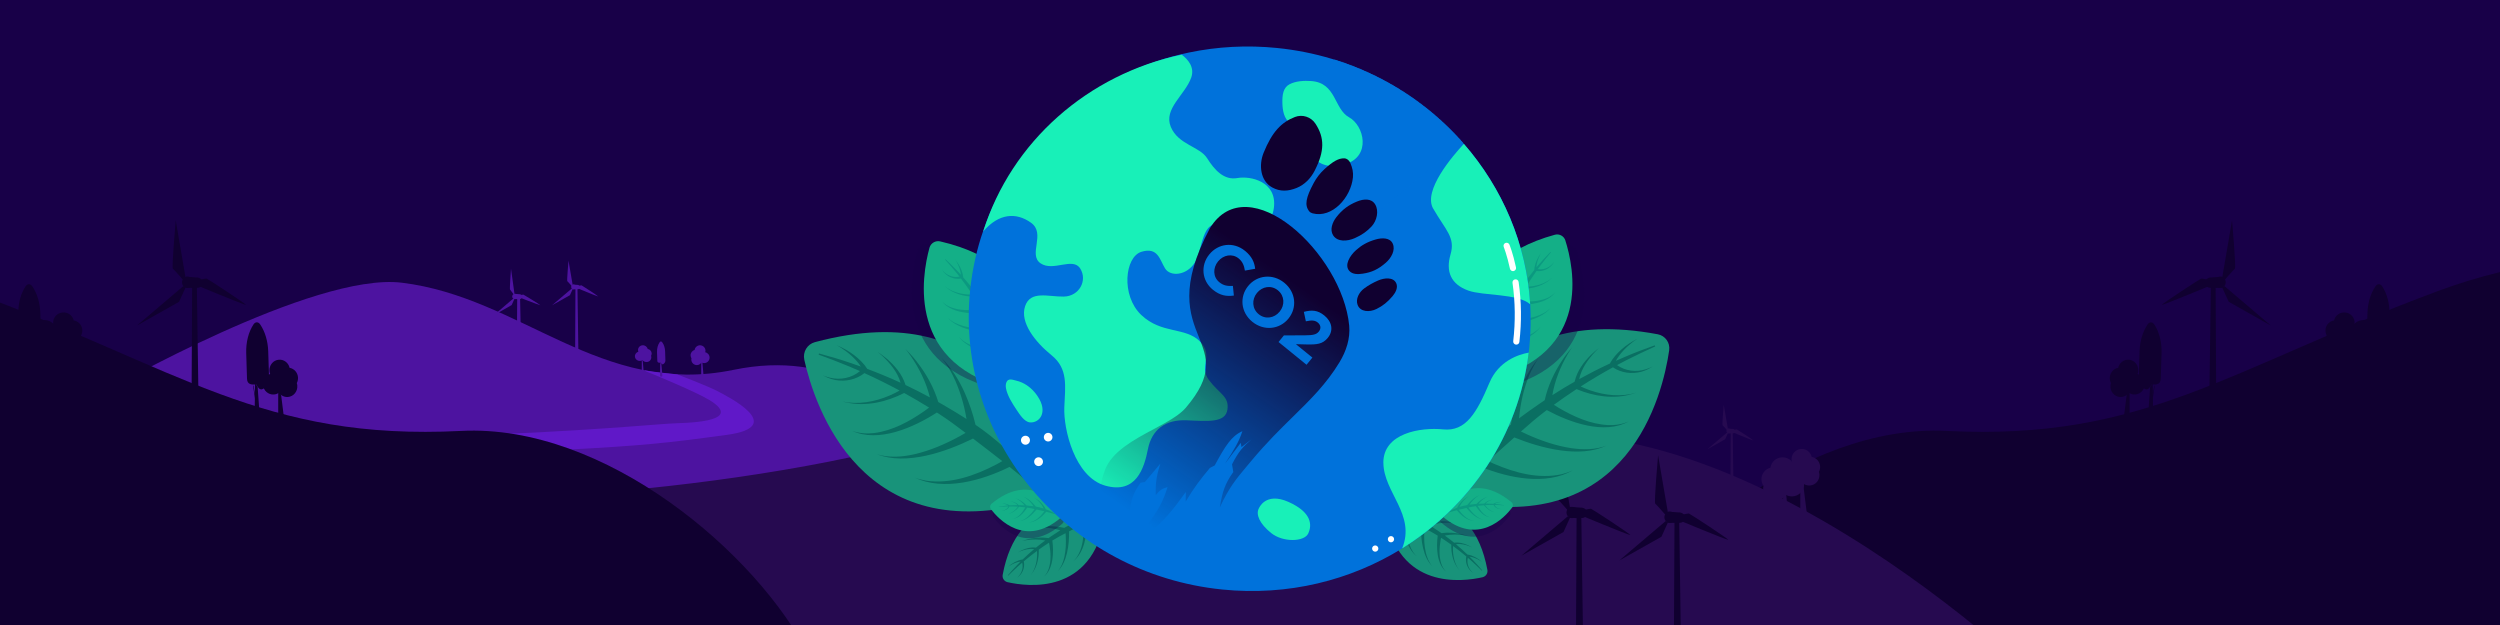<svg width="3280" height="820" viewBox="0 0 3280 820" fill="none" xmlns="http://www.w3.org/2000/svg">
<rect x="0" y="0" width="3280" height="820" fill="#333333" stroke="none"/>
<g clip-path="url(#clip0_861_12379)">
<rect width="3280" height="820" fill="#180048"></rect>
<path d="M3051.03 432.638C3051.49 426.335 3056.25 421.399 3062.32 420.336C3063.78 413.957 3069.84 409.401 3076.68 409.933C3084.21 410.464 3089.81 416.995 3089.27 424.437C3089.2 425.804 3088.89 427.095 3088.35 428.31C3094.34 430.132 3098.49 435.827 3097.95 442.206C3097.42 449.648 3090.81 455.192 3083.28 454.66C3080.83 454.508 3078.52 453.673 3076.6 452.306C3073.91 455.951 3069.38 458.229 3064.54 457.849C3057.02 457.318 3051.41 450.787 3051.95 443.345C3052.02 442.13 3052.25 441.067 3052.64 440.004C3051.41 437.802 3050.87 435.22 3051.03 432.562V432.638Z" fill="#100030"></path>
<path d="M3075.01 454.481C3074.54 455.234 3074.15 456.137 3074.07 457.04L3069.11 496.476C3068.64 500.389 3069.66 505.507 3071.63 505.733L3073.67 505.883C3075.88 506.109 3078 500.992 3078 496.777V449.891L3075.01 454.481Z" fill="#100030"></path>
<path d="M3129 449.419C3129.15 441.943 3123.99 435.6 3116.98 433.712C3115.9 426.01 3109.28 420.044 3101.04 419.893C3092.03 419.742 3084.56 426.765 3084.4 435.676C3084.4 437.337 3084.63 438.923 3085.02 440.357C3077.7 441.868 3072.16 448.135 3072 455.762C3071.85 464.598 3079.01 471.923 3088.1 472.074C3091.1 472.074 3093.88 471.394 3096.26 470.035C3099.04 474.641 3104.2 477.737 3110.05 477.888C3119.06 478.039 3126.53 471.016 3126.69 462.106C3126.69 460.671 3126.53 459.312 3126.22 458.028C3127.92 455.536 3128.92 452.591 3128.92 449.419H3129Z" fill="#100030"></path>
<path d="M3096.24 470.367L3093.02 497.122C3092.76 499.616 3094.76 501.808 3097.55 501.884H3100.16C3103.03 502.035 3105.38 499.692 3104.95 497.047L3100.68 466.891L3096.16 470.367H3096.24Z" fill="#100030"></path>
<path d="M3121.99 453.444L3119.32 457.286C3117.24 460.225 3114.64 460.602 3112.12 458.794C3108.19 456.005 3104.86 450.655 3105 445.004L3106.12 410.191C3106.56 397.381 3110.2 385.174 3116.35 376.057L3116.65 375.605C3119.02 372.063 3122.88 371.988 3125.25 375.378C3131.92 385.174 3135.41 398.738 3134.96 412.829L3133.92 446.059C3133.7 454.046 3127.4 453.745 3122.06 453.594L3121.99 453.444Z" fill="#100030"></path>
<path d="M3117.99 458.319L3115.19 497.183C3114.94 500.848 3114.69 505.582 3116.18 505.734L3120.55 505.887C3122.2 506.04 3122.03 501.001 3121.95 497.107L3121.37 453.891L3117.99 458.319Z" fill="#100030"></path>
<path d="M2768.03 495.112C2768.48 488.678 2773.14 483.639 2779.08 482.554C2780.5 476.042 2786.44 471.391 2793.13 471.934C2800.5 472.476 2805.99 479.143 2805.46 486.74C2805.38 488.135 2805.08 489.453 2804.56 490.693C2810.42 492.554 2814.48 498.368 2813.95 504.88C2813.43 512.476 2806.96 518.135 2799.6 517.593C2797.19 517.438 2794.94 516.585 2793.06 515.19C2790.43 518.911 2785.99 521.236 2781.26 520.849C2773.89 520.306 2768.4 513.639 2768.93 506.042C2769 504.802 2769.23 503.717 2769.6 502.631C2768.4 500.383 2767.87 497.748 2768.03 495.034V495.112Z" fill="#100030"></path>
<path d="M2791.01 516.481C2790.54 517.234 2790.15 518.137 2790.07 519.04L2785.11 558.476C2784.64 562.389 2785.66 567.507 2787.63 567.733L2789.67 567.883C2791.88 568.109 2794 562.992 2794 558.777V511.891L2791.01 516.481Z" fill="#100030"></path>
<path d="M2824.05 519.34L2826.41 505.891L2827 506.03L2824 525.891V519.27L2824.05 519.34Z" fill="#100030"></path>
<path d="M2822.99 504.369L2820.32 508.256C2818.24 511.229 2815.64 511.61 2813.12 509.781C2809.19 506.961 2805.86 501.549 2806 495.833L2807.12 460.62C2807.56 447.663 2811.2 435.315 2817.35 426.093L2817.65 425.636C2820.02 422.053 2823.88 421.977 2826.25 425.407C2832.92 435.315 2836.41 449.035 2835.96 463.288L2834.92 496.9C2834.7 504.979 2828.4 504.674 2823.06 504.522L2822.99 504.369Z" fill="#100030"></path>
<path d="M2820.99 507.404L2818.19 547.016C2817.94 550.751 2817.69 555.576 2819.18 555.731L2823.55 555.887C2825.2 556.043 2825.03 550.907 2824.95 546.938L2824.37 502.891L2820.99 507.404Z" fill="#100030"></path>
<path d="M2906.9 373.053L2907.86 564.434C2907.86 564.434 2907.86 566.039 2907.45 566.752C2907.18 567.466 2906.9 568.179 2906.35 568.714C2905.94 569.249 2905.39 569.606 2904.85 569.963C2904.3 570.141 2903.61 570.319 2903.06 570.141H2901.83C2901.83 570.141 2900.73 569.963 2900.32 569.606C2899.91 569.249 2899.36 568.893 2899.09 568.357C2898.68 567.822 2898.4 567.287 2898.27 566.574C2898.13 565.86 2897.99 565.147 2897.99 564.434L2900.73 373.588L2906.9 372.875V373.053Z" fill="#100030"></path>
<path d="M2915.26 365.93L2928.44 289C2928.44 289 2933.95 351.26 2932.18 352.512C2930.41 353.764 2916.05 370.403 2916.05 370.403L2915.26 365.751V365.93Z" fill="#100030"></path>
<path d="M2918.42 375.336L2979.4 427.138L2924.05 395.951L2915.26 376.569L2918.6 375.336H2918.42Z" fill="#100030"></path>
<path d="M2915.08 377.442C2915.08 377.442 2899.27 378.438 2897.22 377.11C2895.73 376.446 2894.62 375.284 2893.87 373.956C2893.13 372.628 2892.94 371.134 2893.13 369.64C2893.5 367.98 2894.62 366.486 2896.29 365.324C2897.96 364.328 2899.82 363.83 2901.87 363.996L2915.26 363V377.276L2915.08 377.442Z" fill="#100030"></path>
<path d="M2912.79 377.8C2908.66 377.8 2905.39 374.531 2905.39 370.4C2905.39 366.27 2908.66 363 2912.79 363C2916.92 363 2920.19 366.27 2920.19 370.4C2920.19 374.531 2916.92 377.8 2912.79 377.8Z" fill="#100030"></path>
<path d="M2907.51 369.326C2907.51 369.326 2889.5 365.11 2887.95 365.493C2886.39 365.877 2835.3 399.414 2836.34 399.988C2837.38 400.755 2907.86 371.434 2907.86 371.434L2907.51 369.326Z" fill="#100030"></path>
<path d="M4247 864C4247 864 3978.27 620.831 3795.57 458.086C3646.65 325.408 3406.89 304.536 3198.42 381.894C2922.27 484.504 2814.1 578.502 2553.96 565.366C2365.88 555.733 2165.27 725.484 2097 861.227H3704.59L4247 864Z" fill="#100030"></path>
<path d="M504.226 647.377C603.216 671.101 997.43 646.498 1250 565.805C1162.8 530.803 1095.69 457.726 962.346 485.258C787.949 521.284 684.3 389.92 526.935 370.881C410.767 356.969 140 512.351 140 512.351L209.002 620.869C334.341 608.128 430.42 629.51 504.226 647.377Z" fill="#4D13A0"></path>
<path d="M2089 858C2089 858 1643.32 416.539 1302.47 547.169C1058 640.768 602.126 670.51 494.527 646.017C333.784 609.131 67.917 555.479 -375 858H2089Z" fill="#260A50"></path>
<path d="M107.974 432.638C107.514 426.335 102.752 421.399 96.684 420.336C95.225 413.957 89.157 409.401 82.322 409.933C74.795 410.464 69.188 416.995 69.726 424.437C69.802 425.804 70.11 427.095 70.647 428.31C64.657 430.132 60.509 435.827 61.047 442.206C61.584 449.648 68.19 455.192 75.716 454.66C78.174 454.508 80.478 453.673 82.398 452.306C85.087 455.951 89.618 458.229 94.457 457.849C101.984 457.318 107.59 450.787 107.053 443.345C106.976 442.13 106.746 441.067 106.362 440.004C107.59 437.802 108.128 435.22 107.974 432.562V432.638Z" fill="#100030"></path>
<path d="M83.988 454.481C84.46 455.234 84.853 456.137 84.932 457.04L89.886 496.476C90.358 500.389 89.335 505.507 87.37 505.733L85.325 505.883C83.123 506.109 81 500.992 81 496.777V449.891L83.988 454.481Z" fill="#100030"></path>
<path d="M30.003 449.419C29.849 441.943 35.01 435.6 42.018 433.712C43.097 426.01 49.72 420.044 57.961 419.893C66.973 419.742 74.444 426.765 74.597 435.676C74.597 437.337 74.366 438.923 73.981 440.357C81.298 441.868 86.844 448.135 86.998 455.762C87.152 464.598 79.989 471.923 70.901 472.074C67.897 472.074 65.124 471.394 62.736 470.035C59.964 474.641 54.803 477.737 48.95 477.888C39.939 478.039 32.468 471.016 32.314 462.106C32.314 460.671 32.468 459.312 32.776 458.028C31.082 455.536 30.08 452.591 30.08 449.419H30.003Z" fill="#100030"></path>
<path d="M62.757 470.367L65.977 497.122C66.238 499.616 64.236 501.808 61.451 501.884H58.84C55.967 502.035 53.617 499.692 54.052 497.047L58.317 466.891L62.844 470.367H62.757Z" fill="#100030"></path>
<path d="M37.014 453.444L39.684 457.286C41.76 460.225 44.355 460.602 46.877 458.794C50.807 456.005 54.144 450.655 53.995 445.004L52.883 410.191C52.438 397.381 48.805 385.174 42.65 376.057L42.353 375.605C39.981 372.063 36.125 371.988 33.752 375.378C27.078 385.174 23.593 398.738 24.038 412.829L25.076 446.059C25.299 454.046 31.601 453.745 36.94 453.594L37.014 453.444Z" fill="#100030"></path>
<path d="M41.008 458.319L43.813 497.183C44.06 500.848 44.308 505.582 42.823 505.734L38.45 505.887C36.8 506.04 36.965 501.001 37.048 497.107L37.625 453.891L41.008 458.319Z" fill="#100030"></path>
<path d="M390.975 495.112C390.524 488.678 385.863 483.639 379.925 482.554C378.497 476.042 372.558 471.391 365.868 471.934C358.501 472.476 353.014 479.143 353.54 486.74C353.615 488.135 353.916 489.453 354.442 490.693C348.579 492.554 344.52 498.368 345.046 504.88C345.572 512.476 352.037 518.135 359.403 517.593C361.809 517.438 364.064 516.585 365.943 515.19C368.574 518.911 373.009 521.236 377.745 520.849C385.112 520.306 390.599 513.639 390.073 506.042C389.998 504.802 389.772 503.717 389.396 502.631C390.599 500.383 391.125 497.748 390.975 495.034V495.112Z" fill="#100030"></path>
<path d="M367.988 516.481C368.46 517.234 368.853 518.137 368.932 519.04L373.886 558.476C374.358 562.389 373.336 567.507 371.37 567.733L369.325 567.883C367.123 568.109 365 562.992 365 558.777V511.891L367.988 516.481Z" fill="#100030"></path>
<path d="M334.951 519.34L332.59 505.891L332 506.03L335 525.891V519.27L334.951 519.34Z" fill="#100030"></path>
<path d="M336.014 504.369L338.684 508.256C340.76 511.229 343.355 511.61 345.877 509.781C349.807 506.961 353.144 501.549 352.995 495.833L351.883 460.62C351.438 447.663 347.805 435.315 341.65 426.093L341.353 425.636C338.981 422.053 335.125 421.977 332.752 425.407C326.078 435.315 322.593 449.035 323.038 463.288L324.076 496.9C324.298 504.979 330.601 504.674 335.94 504.522L336.014 504.369Z" fill="#100030"></path>
<path d="M338.008 507.404L340.813 547.016C341.06 550.751 341.308 555.576 339.823 555.731L335.45 555.887C333.8 556.043 333.965 550.907 334.048 546.938L334.625 502.891L338.008 507.404Z" fill="#100030"></path>
<path d="M252.098 373.053L251.139 564.434C251.139 564.434 251.139 566.039 251.55 566.752C251.824 567.466 252.098 568.179 252.647 568.714C253.058 569.249 253.606 569.606 254.154 569.963C254.702 570.141 255.387 570.319 255.936 570.141H257.169C257.169 570.141 258.265 569.963 258.676 569.606C259.088 569.249 259.636 568.893 259.91 568.357C260.321 567.822 260.595 567.287 260.732 566.574C260.869 565.86 261.006 565.147 261.006 564.434L258.265 373.588L252.098 372.875V373.053Z" fill="#100030"></path>
<path d="M243.739 365.93L230.56 289C230.56 289 225.052 351.26 226.822 352.512C228.593 353.764 242.952 370.403 242.952 370.403L243.739 365.751V365.93Z" fill="#100030"></path>
<path d="M240.576 375.336L179.604 427.138L234.953 395.951L243.739 376.569L240.4 375.336H240.576Z" fill="#100030"></path>
<path d="M243.925 377.442C243.925 377.442 259.735 378.438 261.78 377.11C263.268 376.446 264.384 375.284 265.128 373.956C265.872 372.628 266.058 371.134 265.872 369.64C265.5 367.98 264.384 366.486 262.71 365.324C261.036 364.328 259.177 363.83 257.131 363.996L243.739 363V377.276L243.925 377.442Z" fill="#100030"></path>
<path d="M246.205 377.8C250.336 377.8 253.606 374.531 253.606 370.4C253.606 366.27 250.336 363 246.205 363C242.075 363 238.805 366.27 238.805 370.4C238.805 374.531 242.075 377.8 246.205 377.8Z" fill="#100030"></path>
<path d="M251.486 369.326C251.486 369.326 269.495 365.11 271.054 365.493C272.612 365.877 323.698 399.414 322.659 399.988C321.62 400.755 251.139 371.434 251.139 371.434L251.486 369.326Z" fill="#100030"></path>
<path d="M2687 906C2687 906 2241.44 463.221 1900.42 594.241C1655.94 688.12 1200.04 717.951 1092.58 693.238C931.68 656.388 665.798 602.43 223 906H2687Z" fill="#260A50"></path>
<path d="M857.407 491.193C857.407 491.193 913.166 514.175 930.491 524.714C952.474 537.889 960.045 553.259 887.834 555.308C866.87 555.893 798.153 563.212 668 569.068L742.54 590C843.867 584.584 873.13 581.51 953.639 570.531C1034.15 559.553 953.784 519.738 940.973 513.004C928.161 506.271 888.416 491.193 888.416 491.193C888.416 491.193 854.932 487.68 847.507 486.216C840.082 484.753 857.407 491.193 857.407 491.193Z" fill="#6018C8"></path>
<path d="M-1088 864C-1088 864 -819.268 620.831 -636.571 458.086C-487.648 325.408 -247.885 304.536 -39.422 381.894C236.734 484.504 344.897 578.502 605.039 565.366C793.123 555.733 993.725 725.484 1062 861.227H-545.587L-1088 864Z" fill="#100030"></path>
<path d="M678.583 389.568L678 471.031C678 471.031 678 471.715 678.25 472.018C678.417 472.322 678.583 472.626 678.917 472.853C679.167 473.081 679.5 473.233 679.833 473.385C680.167 473.461 680.583 473.537 680.917 473.461H681.667C681.667 473.461 682.333 473.385 682.583 473.233C682.833 473.081 683.167 472.929 683.333 472.702C683.583 472.474 683.75 472.246 683.833 471.942C683.917 471.639 684 471.335 684 471.031L682.333 389.796L678.583 389.492V389.568Z" fill="#4D13A0"></path>
<path d="M675 385.569L670.421 352.492C670.421 352.492 668.507 379.261 669.122 379.8C669.737 380.338 674.727 387.492 674.727 387.492L675 385.492V385.569Z" fill="#4D13A0"></path>
<path d="M673.669 391.492L648 413.492L671.301 400.247L675 392.016L673.595 391.492H673.669Z" fill="#4D13A0"></path>
<path d="M675.084 392.323C675.084 392.323 682.205 392.794 683.127 392.166C683.797 391.852 684.3 391.302 684.635 390.674C684.97 390.046 685.054 389.339 684.97 388.633C684.802 387.848 684.3 387.141 683.546 386.591C682.792 386.12 681.954 385.885 681.032 385.963L675 385.492V392.244L675.084 392.323Z" fill="#4D13A0"></path>
<path d="M675.5 392.492C677.453 392.492 679 390.946 679 388.992C679 387.039 677.453 385.492 675.5 385.492C673.547 385.492 672 387.039 672 388.992C672 390.946 673.547 392.492 675.5 392.492Z" fill="#4D13A0"></path>
<path d="M678.15 388.056C678.15 388.056 685.955 386.347 686.63 386.502C687.305 386.658 709.443 400.253 708.993 400.486C708.543 400.797 678 388.911 678 388.911L678.15 388.056Z" fill="#4D13A0"></path>
<path d="M755.009 377.583L754.603 458.606C754.603 458.606 754.603 459.285 754.777 459.587C754.893 459.889 755.009 460.191 755.241 460.418C755.415 460.644 755.647 460.795 755.879 460.946C756.111 461.022 756.402 461.097 756.634 461.022H757.156C757.156 461.022 757.62 460.946 757.794 460.795C757.968 460.644 758.2 460.493 758.316 460.267C758.49 460.04 758.606 459.814 758.664 459.512C758.722 459.21 758.78 458.908 758.78 458.606L757.62 377.81L755.009 377.508V377.583Z" fill="#4D13A0"></path>
<path d="M751.47 374.569L745.89 342C745.89 342 743.559 368.358 744.308 368.888C745.058 369.419 751.137 376.462 751.137 376.462L751.47 374.493V374.569Z" fill="#4D13A0"></path>
<path d="M750.131 378.555L724.318 400.485L747.751 387.282L751.47 379.077L750.057 378.555H750.131Z" fill="#4D13A0"></path>
<path d="M751.549 379.442C751.549 379.442 758.242 379.864 759.108 379.302C759.738 379.021 760.211 378.529 760.526 377.966C760.841 377.404 760.919 376.772 760.841 376.139C760.683 375.436 760.211 374.804 759.502 374.312C758.793 373.89 758.006 373.68 757.14 373.75L751.47 373.328V379.372L751.549 379.442Z" fill="#4D13A0"></path>
<path d="M752.514 379.594C754.263 379.594 755.647 378.21 755.647 376.461C755.647 374.712 754.263 373.328 752.514 373.328C750.766 373.328 749.381 374.712 749.381 376.461C749.381 378.21 750.766 379.594 752.514 379.594Z" fill="#4D13A0"></path>
<path d="M754.75 376.008C754.75 376.008 762.374 374.223 763.034 374.385C763.694 374.548 785.321 388.746 784.882 388.989C784.442 389.314 754.603 376.9 754.603 376.9L754.75 376.008Z" fill="#4D13A0"></path>
<path d="M854.988 463.403C854.756 460.564 852.513 458.247 849.728 457.799C849.032 454.885 846.247 452.792 842.998 453.016C839.517 453.241 836.809 456.23 837.119 459.667C837.119 460.265 837.351 460.863 837.506 461.46C834.721 462.282 832.787 464.898 833.019 467.812C833.251 471.175 836.345 473.79 839.904 473.491C841.064 473.417 842.147 473.043 842.998 472.445C844.236 474.089 846.324 475.135 848.645 474.986C852.126 474.762 854.834 471.773 854.524 468.335C854.524 467.812 854.369 467.289 854.215 466.766C854.756 465.795 855.066 464.599 854.988 463.403Z" fill="#4D13A0"></path>
<path d="M843.004 473.116C843.004 473.116 843.283 473.871 843.339 474.325L844.957 492.686C845.125 494.499 844.79 496.917 844.12 496.993H843.451C842.725 497.144 842 494.802 842 492.837V471L843.004 473.116Z" fill="#4D13A0"></path>
<path d="M906 466.255C906 462.905 908.187 460.064 911.321 459.191C911.758 455.768 914.746 453.073 918.318 453C922.254 453 925.533 456.059 925.606 460.064C925.606 460.793 925.533 461.521 925.315 462.176C928.522 462.832 930.927 465.672 931 469.095C931 473.028 927.939 476.305 923.93 476.378C922.618 476.378 921.379 476.087 920.359 475.504C919.119 477.543 916.86 479 914.309 479C910.373 479 907.093 475.941 907.02 471.936C907.02 471.28 907.02 470.698 907.239 470.115C906.51 469.022 906.073 467.711 906.073 466.255H906Z" fill="#4D13A0"></path>
<path d="M866.775 475.78L867.774 477.111C868.542 478.146 869.463 478.22 870.385 477.628C871.844 476.667 873.073 474.819 872.997 472.897L872.613 460.846C872.459 456.41 871.153 452.196 868.849 449.091L868.695 448.943C867.85 447.686 866.391 447.686 865.546 448.943C863.088 452.344 861.859 457.001 862.013 461.881L862.397 473.34C862.474 476.076 864.778 476.002 866.698 475.928L866.775 475.78Z" fill="#4D13A0"></path>
<path d="M867.716 477.581L868.924 491.061C869.025 492.341 869.125 493.998 868.521 493.998H866.609C865.904 494.073 866.005 492.341 866.005 490.985L866.206 476L867.716 477.506V477.581Z" fill="#4D13A0"></path>
<path d="M921.004 472.116C921.004 472.116 921.283 472.871 921.339 473.325L922.957 491.686C923.125 493.5 922.79 495.917 922.12 495.993H921.451C920.725 496.144 920 493.802 920 491.837V470L921.004 472.116Z" fill="#4D13A0"></path>
<path d="M2387.97 611.748C2387.52 605.445 2382.86 600.509 2376.92 599.446C2375.5 593.067 2369.56 588.511 2362.87 589.042C2355.5 589.574 2350.01 596.104 2350.54 603.546C2350.62 604.913 2350.92 606.204 2351.44 607.419C2345.58 609.242 2341.52 614.937 2342.05 621.316C2342.57 628.758 2349.04 634.301 2356.4 633.769C2358.81 633.618 2361.06 632.782 2362.94 631.415C2365.57 635.06 2370.01 637.339 2374.74 636.959C2382.11 636.427 2387.6 629.897 2387.07 622.455C2387 621.24 2386.77 620.177 2386.4 619.113C2387.6 616.911 2388.13 614.329 2387.97 611.672V611.748Z" fill="#260A50"></path>
<path d="M2364.99 633.673C2365.46 634.439 2365.85 635.358 2365.93 636.277L2370.89 676.417C2371.36 680.401 2370.34 685.61 2368.37 685.84L2366.32 685.993C2364.12 686.222 2362 681.014 2362 676.724V629L2364.99 633.673Z" fill="#260A50"></path>
<path d="M2311 629.019C2310.85 621.672 2315.92 615.439 2322.81 613.583C2323.87 606.014 2330.37 600.151 2338.47 600.002C2347.32 599.854 2354.66 606.756 2354.82 615.513C2354.82 617.145 2354.59 618.704 2354.21 620.114C2361.4 621.598 2366.85 627.758 2367 635.253C2367.15 643.936 2360.11 651.135 2351.18 651.283C2348.23 651.283 2345.51 650.615 2343.16 649.28C2340.44 653.806 2335.37 656.849 2329.62 656.998C2320.76 657.146 2313.42 650.244 2313.27 641.487C2313.27 640.077 2313.42 638.741 2313.73 637.48C2312.06 635.031 2311.08 632.136 2311.08 629.019H2311Z" fill="#260A50"></path>
<path d="M2343.57 649.477L2345.98 676.232C2346.18 678.726 2344.68 680.917 2342.59 680.993H2340.63C2338.48 681.144 2336.71 678.801 2337.04 676.156L2340.24 646L2343.63 649.477H2343.57Z" fill="#260A50"></path>
<path d="M2270.69 566.583L2270.29 647.606C2270.29 647.606 2270.29 648.285 2270.46 648.587C2270.58 648.889 2270.69 649.191 2270.92 649.418C2271.1 649.644 2271.33 649.795 2271.56 649.946C2271.79 650.022 2272.08 650.097 2272.32 650.022H2272.84C2272.84 650.022 2273.3 649.946 2273.48 649.795C2273.65 649.644 2273.88 649.493 2274 649.267C2274.17 649.04 2274.29 648.814 2274.35 648.512C2274.4 648.21 2274.46 647.908 2274.46 647.606L2273.3 566.81L2270.69 566.508V566.583Z" fill="#260A50"></path>
<path d="M2267.15 563.569L2261.57 531C2261.57 531 2259.24 557.358 2259.99 557.888C2260.74 558.419 2266.82 565.462 2266.82 565.462L2267.15 563.493V563.569Z" fill="#260A50"></path>
<path d="M2265.81 567.555L2240 589.485L2263.43 576.282L2267.15 568.077L2265.74 567.555H2265.81Z" fill="#260A50"></path>
<path d="M2267.23 568.442C2267.23 568.442 2273.92 568.864 2274.79 568.302C2275.42 568.021 2275.89 567.529 2276.21 566.966C2276.52 566.404 2276.6 565.772 2276.52 565.139C2276.37 564.436 2275.89 563.804 2275.18 563.312C2274.48 562.89 2273.69 562.68 2272.82 562.75L2267.15 562.328V568.372L2267.23 568.442Z" fill="#260A50"></path>
<path d="M2268.2 568.594C2269.95 568.594 2271.33 567.21 2271.33 565.461C2271.33 563.712 2269.95 562.328 2268.2 562.328C2266.45 562.328 2265.06 563.712 2265.06 565.461C2265.06 567.21 2266.45 568.594 2268.2 568.594Z" fill="#260A50"></path>
<path d="M2270.43 565.008C2270.43 565.008 2278.06 563.223 2278.72 563.385C2279.38 563.548 2301 577.746 2300.56 577.989C2300.12 578.314 2270.29 565.9 2270.29 565.9L2270.43 565.008Z" fill="#260A50"></path>
<path d="M2031.97 543.748C2031.52 537.445 2026.86 532.509 2020.92 531.446C2019.5 525.067 2013.56 520.511 2006.87 521.042C1999.5 521.574 1994.01 528.104 1994.54 535.546C1994.62 536.913 1994.92 538.204 1995.44 539.419C1989.58 541.242 1985.52 546.937 1986.05 553.316C1986.57 560.758 1993.04 566.301 2000.4 565.769C2002.81 565.618 2005.06 564.782 2006.94 563.415C2009.57 567.06 2014.01 569.339 2018.74 568.959C2026.11 568.427 2031.6 561.897 2031.07 554.455C2031 553.24 2030.77 552.177 2030.4 551.113C2031.6 548.911 2032.13 546.329 2031.97 543.672V543.748Z" fill="#260A50"></path>
<path d="M2008.99 565.673C2009.46 566.439 2009.85 567.358 2009.93 568.277L2014.89 608.417C2015.36 612.401 2014.34 617.61 2012.37 617.84L2010.32 617.993C2008.12 618.222 2006 613.014 2006 608.724V561L2008.99 565.673Z" fill="#260A50"></path>
<path d="M1955 561.019C1954.85 553.672 1959.92 547.439 1966.81 545.583C1967.87 538.014 1974.37 532.151 1982.47 532.002C1991.32 531.854 1998.66 538.756 1998.82 547.513C1998.82 549.145 1998.59 550.704 1998.21 552.114C2005.4 553.598 2010.85 559.758 2011 567.253C2011.15 575.936 2004.11 583.135 1995.18 583.283C1992.23 583.283 1989.51 582.615 1987.16 581.28C1984.44 585.806 1979.37 588.849 1973.62 588.998C1964.76 589.146 1957.42 582.244 1957.27 573.487C1957.27 572.077 1957.42 570.741 1957.73 569.48C1956.06 567.031 1955.08 564.136 1955.08 561.019H1955Z" fill="#260A50"></path>
<path d="M1987.57 581.477L1989.98 608.232C1990.18 610.726 1988.68 612.917 1986.59 612.993H1984.63C1982.48 613.144 1980.71 610.801 1981.04 608.156L1984.24 578L1987.63 581.477H1987.57Z" fill="#260A50"></path>
<path d="M1915.69 548.583L1915.29 629.606C1915.29 629.606 1915.29 630.285 1915.46 630.587C1915.58 630.889 1915.69 631.191 1915.92 631.418C1916.1 631.644 1916.33 631.795 1916.56 631.946C1916.79 632.022 1917.08 632.097 1917.32 632.022H1917.84C1917.84 632.022 1918.3 631.946 1918.48 631.795C1918.65 631.644 1918.88 631.493 1919 631.267C1919.17 631.04 1919.29 630.814 1919.35 630.512C1919.4 630.21 1919.46 629.908 1919.46 629.606L1918.3 548.81L1915.69 548.508V548.583Z" fill="#260A50"></path>
<path d="M1912.15 545.569L1906.57 513C1906.57 513 1904.24 539.358 1904.99 539.888C1905.74 540.419 1911.82 547.462 1911.82 547.462L1912.15 545.493V545.569Z" fill="#260A50"></path>
<path d="M1910.81 549.555L1885 571.485L1908.43 558.282L1912.15 550.077L1910.74 549.555H1910.81Z" fill="#260A50"></path>
<path d="M1912.23 550.442C1912.23 550.442 1918.92 550.864 1919.79 550.302C1920.42 550.021 1920.89 549.529 1921.21 548.966C1921.52 548.404 1921.6 547.772 1921.52 547.139C1921.37 546.436 1920.89 545.804 1920.18 545.312C1919.48 544.89 1918.69 544.68 1917.82 544.75L1912.15 544.328V550.372L1912.23 550.442Z" fill="#260A50"></path>
<path d="M1913.2 550.594C1914.95 550.594 1916.33 549.21 1916.33 547.461C1916.33 545.712 1914.95 544.328 1913.2 544.328C1911.45 544.328 1910.06 545.712 1910.06 547.461C1910.06 549.21 1911.45 550.594 1913.2 550.594Z" fill="#260A50"></path>
<path d="M1915.43 547.008C1915.43 547.008 1923.06 545.223 1923.72 545.385C1924.38 545.548 1946 559.746 1945.56 559.989C1945.12 560.314 1915.29 547.9 1915.29 547.9L1915.43 547.008Z" fill="#260A50"></path>
<path d="M2068.49 675.053L2067.54 866.434C2067.54 866.434 2067.54 868.039 2067.95 868.752C2068.22 869.466 2068.49 870.179 2069.04 870.714C2069.45 871.249 2070 871.606 2070.55 871.963C2071.1 872.141 2071.78 872.319 2072.33 872.141H2073.57C2073.57 872.141 2074.66 871.963 2075.07 871.606C2075.48 871.249 2076.03 870.893 2076.31 870.357C2076.72 869.822 2076.99 869.287 2077.13 868.574C2077.27 867.86 2077.4 867.147 2077.4 866.434L2074.66 675.588L2068.49 674.875V675.053Z" fill="#100030"></path>
<path d="M2060.14 667.93L2046.96 591C2046.96 591 2041.45 653.26 2043.22 654.512C2044.99 655.764 2059.35 672.403 2059.35 672.403L2060.14 667.751V667.93Z" fill="#100030"></path>
<path d="M2056.97 677.336L1996 729.138L2051.35 697.951L2060.14 678.569L2056.8 677.336H2056.97Z" fill="#100030"></path>
<path d="M2060.32 679.442C2060.32 679.442 2076.13 680.438 2078.18 679.11C2079.67 678.446 2080.78 677.284 2081.53 675.956C2082.27 674.628 2082.46 673.134 2082.27 671.64C2081.9 669.98 2080.78 668.486 2079.11 667.324C2077.43 666.328 2075.57 665.83 2073.53 665.996L2060.14 665V679.276L2060.32 679.442Z" fill="#100030"></path>
<path d="M2062.6 679.8C2066.73 679.8 2070 676.531 2070 672.4C2070 668.27 2066.73 665 2062.6 665C2058.47 665 2055.2 668.27 2055.2 672.4C2055.2 676.531 2058.47 679.8 2062.6 679.8Z" fill="#100030"></path>
<path d="M2067.88 671.326C2067.88 671.326 2085.89 667.11 2087.45 667.493C2089.01 667.877 2140.09 701.414 2139.06 701.988C2138.02 702.755 2067.54 673.434 2067.54 673.434L2067.88 671.326Z" fill="#100030"></path>
<path d="M2196.95 681.319L2195.99 872.699C2195.99 872.699 2195.99 874.305 2196.4 875.018C2196.67 875.731 2196.95 876.445 2197.49 876.98C2197.91 877.515 2198.45 877.872 2199 878.228C2199.55 878.407 2200.23 878.585 2200.78 878.407H2202.02C2202.02 878.407 2203.11 878.228 2203.52 877.872C2203.94 877.515 2204.48 877.158 2204.76 876.623C2205.17 876.088 2205.44 875.553 2205.58 874.84C2205.72 874.126 2205.85 873.413 2205.85 872.699L2203.11 681.854L2196.95 681.141V681.319Z" fill="#100030"></path>
<path d="M2188.59 674.196L2175.41 597.266C2175.41 597.266 2169.9 659.525 2171.67 660.778C2173.44 662.03 2187.8 678.668 2187.8 678.668L2188.59 674.017V674.196Z" fill="#100030"></path>
<path d="M2185.42 683.602L2124.45 735.403L2179.8 704.216L2188.59 684.835L2185.25 683.602H2185.42Z" fill="#100030"></path>
<path d="M2188.77 685.708C2188.77 685.708 2204.58 686.704 2206.63 685.376C2208.12 684.712 2209.23 683.55 2209.98 682.222C2210.72 680.894 2210.91 679.4 2210.72 677.906C2210.35 676.246 2209.23 674.752 2207.56 673.59C2205.88 672.594 2204.02 672.096 2201.98 672.262L2188.59 671.266V685.541L2188.77 685.708Z" fill="#100030"></path>
<path d="M2191.05 686.066C2195.18 686.066 2198.45 682.796 2198.45 678.666C2198.45 674.536 2195.18 671.266 2191.05 671.266C2186.92 671.266 2183.65 674.536 2183.65 678.666C2183.65 682.796 2186.92 686.066 2191.05 686.066Z" fill="#100030"></path>
<path d="M2196.33 677.592C2196.33 677.592 2214.34 673.376 2215.9 673.759C2217.46 674.142 2268.55 707.679 2267.51 708.254C2266.47 709.021 2195.99 679.7 2195.99 679.7L2196.33 677.592Z" fill="#100030"></path>
<path d="M1055.22 471.923C1068.77 532.767 1130.03 722.734 1358.61 657.527C1369.11 654.537 1375.68 644.098 1373.75 633.359C1362.74 572.084 1309.16 384.912 1069.21 448.881C1059.13 451.566 1052.98 461.768 1055.25 471.93L1055.22 471.923Z" fill="#18937A"></path>
<path d="M1370.18 648.521L1368.92 649.515C1354.84 637.119 1339.86 624.711 1324.57 612.562C1287.94 630.622 1238.25 644.734 1199.75 626.543C1204.84 628.425 1210.08 629.796 1215.38 630.677C1247.39 635.277 1279.33 623.942 1307.35 609.28C1309.85 607.9 1312.46 606.508 1314.96 604.983C1302.15 594.917 1289.24 585.009 1276.59 575.374C1240.88 593.017 1188.97 610.915 1150.8 596.08C1166.7 600.813 1183.4 599.615 1199.3 596.045C1220.45 591.25 1240.53 582.472 1259.51 572.121C1261.97 570.769 1264.43 569.382 1266.83 567.946C1266.74 567.889 1266.68 567.805 1266.59 567.748C1255.07 558.932 1243.32 550.321 1231.1 542.437C1230.46 542.048 1229.82 541.624 1229.18 541.234C1198.78 560.768 1152.63 581.451 1117.87 565.214C1127.16 568.571 1137.15 569.334 1146.84 568.154C1171.05 565.061 1193.11 552.985 1212.88 539.231C1214.89 537.783 1216.95 536.273 1218.94 534.748C1208.22 528.089 1197.33 521.719 1186.25 515.595C1163.16 527.449 1135.76 533.762 1110.12 527.957L1105.08 526.699C1106.82 526.999 1111.03 527.755 1112.7 528.04C1133.97 530.49 1155.51 525.021 1174.45 515.529C1176.43 514.544 1178.39 513.483 1180.25 512.399C1164.96 504.149 1149.41 496.422 1133.59 489.287L1133.94 489.686C1123.22 498.083 1108.88 501.12 1095.67 498.548C1094.54 498.235 1091.55 497.524 1090.46 497.219C1089.27 496.857 1086.68 495.797 1085.47 495.359C1083.29 494.423 1081.22 493.294 1079.12 492.304C1082.25 493.516 1085.76 494.843 1089.11 495.56C1102.52 498.93 1117.69 495.89 1128.25 486.882C1123.87 484.934 1119.46 483.054 1115.06 481.174C1101.56 475.51 1087.82 470.335 1074.05 465.297L1074.52 463.739C1088.72 467.639 1102.89 471.677 1116.81 476.53C1121.03 477.936 1125.26 479.419 1129.45 480.929C1122.83 470.848 1113.27 462.667 1103.21 456.148C1101.39 455.003 1099.49 453.945 1097.63 452.827C1105.68 456.244 1113.35 460.445 1120.38 465.739C1127.04 470.918 1133.34 476.777 1137.9 483.998C1152.66 489.499 1167.19 495.564 1181.54 502.133C1177.6 488.112 1167.41 476.114 1156.92 466.363L1151.2 461.495C1154.92 464.058 1159.92 467.545 1163.27 470.464C1173.9 479.559 1183.46 490.773 1187.79 504.335C1187.87 504.64 1187.96 504.877 1188.05 505.148C1198.84 510.271 1209.54 515.662 1220.05 521.411C1215.21 501.818 1206.07 483.185 1194.55 466.606C1192.48 463.601 1190.16 460.758 1187.94 457.792C1193.07 463.041 1198.17 468.427 1202.66 474.297C1215.03 490.119 1225.17 508.134 1231.04 527.478C1233.33 528.762 1235.62 530.08 1237.86 531.391C1248.02 537.281 1258.14 543.377 1268.06 549.686C1264.8 529.962 1259 510.598 1250.15 492.676C1246.12 484.631 1241.2 477.079 1235.65 469.901C1248.44 482.923 1258.29 498.712 1265.74 515.397C1271.7 528.945 1276.54 542.978 1279.89 557.378C1293.36 566.539 1306.15 576.708 1318.18 587.692C1318.23 571.744 1315.57 555.76 1310.88 540.532C1306.88 527.979 1301.17 516.144 1294.05 504.983C1305.23 518.781 1314.2 534.634 1319.91 551.524C1325.02 566.336 1328.24 582.043 1328.78 597.791C1333.73 602.677 1338.54 607.713 1343.22 612.865C1353.13 624.008 1362.57 635.594 1370.19 648.452L1370.18 648.521Z" fill="#0A6F62"></path>
<path opacity="0.33" d="M1203.73 328.526C1193.54 364.501 1172.07 482.163 1314.84 511.757C1321.4 513.118 1327.96 509.443 1330 503.192C1341.69 467.704 1366.54 353.693 1217.93 320.238C1211.69 318.842 1205.41 322.483 1203.7 328.526L1203.73 328.526Z" fill="#180048"></path>
<path d="M1219.47 325.128C1209.36 361.697 1188.08 481.298 1329.59 511.376C1336.09 512.76 1342.6 509.023 1344.62 502.67C1356.21 466.597 1380.84 350.706 1233.54 316.703C1227.35 315.285 1221.13 318.986 1219.43 325.128L1219.47 325.128Z" fill="#14AF87"></path>
<path opacity="0.44" d="M1327.85 491.15L1327.03 491.291C1323.72 482.496 1319.98 473.489 1316.07 464.552C1295.61 463.968 1270.32 458.541 1257.55 441.475C1259.35 443.489 1261.36 445.327 1263.51 446.954C1276.58 456.499 1293.39 458.952 1309.22 459.038C1310.63 459.039 1312.12 459.005 1313.6 458.936C1310.29 451.483 1306.9 444.065 1303.59 436.859C1283.63 436.275 1256.46 432.047 1243.05 416.534C1248.98 422.365 1256.64 425.762 1264.52 427.888C1275.01 430.723 1285.96 431.546 1296.78 431.415C1298.19 431.417 1299.6 431.347 1301.02 431.278C1301.02 431.207 1300.98 431.172 1300.95 431.137C1297.91 424.531 1294.74 417.961 1291.18 411.637C1291 411.32 1290.82 410.966 1290.61 410.648C1272.56 412.149 1247.3 410.5 1235.72 395.166C1239.04 398.841 1243.28 401.528 1247.87 403.263C1259.31 407.582 1271.93 407.417 1283.87 405.946C1285.11 405.771 1286.38 405.595 1287.61 405.385C1284.44 399.909 1281.12 394.539 1277.67 389.239C1264.66 389.05 1251.07 385.436 1241.07 376.846L1239.13 375.114C1239.84 375.68 1241.53 376.988 1242.2 377.483C1251.03 383.564 1261.84 386.188 1272.48 386.41C1273.57 386.411 1274.7 386.412 1275.8 386.413C1270.96 379.17 1265.92 372.104 1260.59 365.249L1260.66 365.496C1253.95 366.69 1246.88 364.671 1241.66 360.429C1241.23 360.04 1240.07 359.015 1239.68 358.626C1239.26 358.167 1238.34 357.107 1237.91 356.647C1237.17 355.729 1236.5 354.739 1235.83 353.785C1236.93 355.057 1238.16 356.471 1239.5 357.567C1244.66 362.197 1252.07 364.429 1258.86 362.917C1257.38 361.044 1255.86 359.171 1254.34 357.299C1249.72 351.61 1244.85 346.132 1239.94 340.655L1240.51 340.091C1245.88 345.145 1251.21 350.269 1256.22 355.641C1257.77 357.267 1259.29 358.892 1260.77 360.553C1260.21 354.55 1257.88 348.687 1254.96 343.423C1254.43 342.505 1253.83 341.586 1253.26 340.632C1256.02 344.025 1258.42 347.699 1260.28 351.691C1262.01 355.541 1263.42 359.603 1263.74 363.875C1268.96 369.777 1273.97 375.854 1278.77 382.144C1280.33 375.013 1278.64 367.314 1276.28 360.533L1274.91 357.036C1275.96 359.05 1277.34 361.77 1278.15 363.818C1280.72 370.353 1282.31 377.557 1281.03 384.547C1280.99 384.688 1280.96 384.829 1280.96 384.97C1284.52 389.776 1287.98 394.651 1291.29 399.668C1293.74 389.855 1294.11 379.475 1292.88 369.447C1292.67 367.646 1292.32 365.845 1292.04 364.008C1293.06 367.54 1294.04 371.107 1294.68 374.744C1296.43 384.668 1296.67 395.013 1294.72 404.932C1295.42 406.028 1296.13 407.158 1296.8 408.253C1299.9 413.235 1302.94 418.287 1305.86 423.444C1309.05 413.95 1311.04 404.03 1311.33 394.003C1311.44 389.519 1311.02 384.999 1310.25 380.515C1312.86 389.273 1313.52 398.56 1312.88 407.704C1312.34 415.083 1311.17 422.426 1309.29 429.591C1313.09 436.798 1316.37 444.286 1319.12 451.986C1322.91 444.928 1325.46 437.233 1326.99 429.432C1328.16 422.936 1328.41 416.369 1327.89 409.766C1329.61 418.489 1329.85 427.599 1328.39 436.424C1327.18 444.191 1324.92 451.885 1321.45 458.979C1322.47 462.299 1323.45 465.654 1324.3 469.044C1326.06 476.284 1327.54 483.63 1327.88 491.115L1327.85 491.15Z" fill="#007D76"></path>
<path d="M2189.99 459.488C2181.48 518.379 2136.89 703.615 1914.61 658.046C1904.4 655.958 1897.39 646.495 1898.46 636.134C1904.51 577.018 1942 394.997 2175.01 438.566C2184.79 440.395 2191.39 449.661 2189.96 459.497L2189.99 459.488Z" fill="#18937A"></path>
<path d="M1902.94 650.308L1904.22 651.164C1916.72 638.349 1930.08 625.457 1943.76 612.791C1979.93 627.336 2028.25 637.182 2063.57 617.089C2058.87 619.248 2053.98 620.931 2049 622.152C2018.87 628.841 1987.65 620.357 1959.91 608.424C1957.43 607.291 1954.85 606.154 1952.37 604.883C1963.83 594.377 1975.41 584.015 1986.75 573.931C2022.01 588.147 2072.71 601.436 2107.97 584.562C2093.18 590.214 2077.2 590.279 2061.81 588.028C2041.33 584.99 2021.58 578.085 2002.77 569.602C2000.33 568.492 1997.89 567.35 1995.5 566.156C1995.59 566.096 1995.63 566.012 1995.72 565.951C2006.05 556.728 2016.6 547.684 2027.67 539.298C2028.25 538.881 2028.82 538.432 2029.4 538.015C2059.75 554.414 2105.17 570.769 2137.08 552.806C2128.48 556.672 2119.03 558.119 2109.73 557.694C2086.45 556.498 2064.59 546.596 2044.77 534.932C2042.76 533.698 2040.69 532.409 2038.69 531.101C2048.41 523.99 2058.31 517.141 2068.42 510.512C2091.25 520.129 2117.79 524.16 2141.78 516.785L2146.48 515.223C2144.85 515.635 2140.89 516.658 2139.32 517.05C2119.26 520.916 2098.36 517.266 2079.65 509.597C2077.69 508.803 2075.75 507.934 2073.9 507.037C2087.86 498.081 2102.1 489.605 2116.64 481.672L2116.34 482.077C2127.15 489.295 2141.02 491.151 2153.41 487.749C2154.46 487.37 2157.25 486.477 2158.27 486.108C2159.38 485.678 2161.77 484.482 2162.88 483.978C2164.89 482.929 2166.78 481.705 2168.71 480.611C2165.81 481.991 2162.57 483.508 2159.43 484.432C2146.91 488.607 2132.25 486.809 2121.55 478.997C2125.59 476.826 2129.64 474.719 2133.7 472.612C2146.13 466.247 2158.84 460.329 2171.59 454.54L2171.02 453.091C2157.79 457.828 2144.6 462.694 2131.7 468.318C2127.78 469.96 2123.86 471.677 2119.98 473.417C2125.56 463.344 2134.07 454.867 2143.17 447.937C2144.81 446.715 2146.55 445.571 2148.24 444.372C2140.82 448.206 2133.83 452.758 2127.52 458.305C2121.55 463.714 2115.98 469.746 2112.16 476.948C2098.51 483.249 2085.12 490.071 2071.93 497.358C2074.67 483.729 2083.5 471.574 2092.78 461.535L2097.87 456.489C2094.52 459.197 2090.02 462.877 2087.04 465.897C2077.58 475.321 2069.28 486.685 2066.14 499.905C2066.09 500.202 2066.02 500.434 2065.95 500.699C2056.05 506.353 2046.26 512.257 2036.67 518.488C2039.86 499.488 2047.21 481.095 2056.98 464.482C2058.73 461.473 2060.74 458.6 2062.64 455.617C2058.13 460.982 2053.67 466.477 2049.82 472.388C2039.18 488.341 2030.84 506.219 2026.64 525.055C2024.56 526.442 2022.48 527.862 2020.43 529.272C2011.19 535.611 2002 542.144 1993.01 548.866C1994.69 529.856 1998.81 511.007 2005.95 493.309C2009.2 485.361 2013.34 477.818 2018.1 470.585C2006.87 483.903 1998.63 499.642 1992.74 516.061C1988.05 529.386 1984.46 543.092 1982.3 557.041C1970.14 566.732 1958.71 577.334 1948.05 588.657C1946.85 573.481 1948.22 558.076 1951.59 543.242C1954.5 531.005 1959.08 519.329 1965.04 508.192C1955.4 522.132 1948.01 537.868 1943.79 554.357C1940 568.824 1938.07 584.007 1938.69 599.035C1934.33 604.042 1930.11 609.183 1926.03 614.425C1917.41 625.745 1909.25 637.455 1902.93 650.243L1902.94 650.308Z" fill="#0A6F62"></path>
<path d="M1945.11 757.346C1919.07 763.3 1834.27 774.559 1817.43 674.088C1816.66 669.473 1819.49 665.01 1824 663.781C1849.74 656.761 1932.05 643.046 1951.46 747.689C1952.27 752.083 1949.46 756.343 1945.1 757.334L1945.11 757.346Z" fill="#18937A"></path>
<path d="M1818.79 667.94L1818.64 668.611C1826.03 671.779 1833.59 675.292 1841.1 678.973C1840.86 696.474 1844.54 718.305 1858.67 729.855C1857 728.232 1855.51 726.458 1854.19 724.568C1846.52 713.028 1845.03 698.58 1845.54 685.033C1845.62 683.812 1845.68 682.546 1845.81 681.3C1852.06 684.404 1858.27 687.578 1864.33 690.699C1864.07 707.767 1866.7 731.153 1879.47 743.193C1874.71 737.911 1872.1 731.229 1870.56 724.418C1868.52 715.35 1868.22 705.96 1868.73 696.711C1868.8 695.511 1868.89 694.302 1869 693.108C1869.04 693.135 1869.08 693.14 1869.12 693.167C1874.65 696.003 1880.15 698.963 1885.45 702.244C1885.72 702.42 1886 702.586 1886.27 702.762C1884.3 718.125 1884.79 739.794 1897.48 750.257C1894.47 747.279 1892.33 743.553 1891.01 739.588C1887.75 729.646 1888.36 718.888 1890.04 708.702C1890.23 707.658 1890.44 706.584 1890.66 705.534C1895.21 708.456 1899.68 711.497 1904.09 714.66C1903.76 725.779 1906.36 737.545 1913.32 746.4L1914.74 748.12C1914.3 747.501 1913.23 746.011 1912.81 745.415C1907.95 737.637 1906.1 728.291 1906.29 719.215C1906.31 718.267 1906.36 717.313 1906.44 716.394C1912.44 720.794 1918.29 725.388 1923.97 730.197L1923.75 730.136C1922.47 735.83 1923.94 741.939 1927.36 746.581C1927.69 746.959 1928.52 747.986 1928.84 748.352C1929.2 748.745 1930.08 749.553 1930.48 749.939C1931.24 750.612 1932.06 751.206 1932.83 751.837C1931.78 750.846 1930.62 749.732 1929.73 748.566C1925.96 743.998 1924.34 737.566 1925.88 731.821C1927.44 733.161 1928.98 734.519 1930.52 735.877C1935.2 740.058 1939.73 744.424 1944.21 748.827L1944.73 748.356C1940.61 743.579 1936.44 738.839 1931.99 734.345C1930.67 732.972 1929.32 731.606 1927.96 730.26C1933.09 730.969 1938.01 733.163 1942.39 735.857C1943.16 736.349 1943.92 736.892 1944.7 737.404C1941.89 734.918 1938.86 732.724 1935.51 730.977C1932.28 729.352 1928.86 727.992 1925.22 727.555C1920.38 722.856 1915.35 718.349 1910.17 714.005C1916.32 712.949 1922.84 714.685 1928.55 716.95L1931.48 718.266C1929.81 717.3 1927.54 716.007 1925.79 715.247C1920.31 712.807 1914.21 711.17 1908.17 711.991C1908.04 712.017 1907.93 712.024 1907.81 712.041C1903.84 708.807 1899.78 705.658 1895.62 702.647C1904.1 700.916 1912.99 701.022 1921.53 702.43C1923.07 702.677 1924.6 703.051 1926.15 703.365C1923.18 702.346 1920.15 701.363 1917.06 700.706C1908.66 698.83 1899.82 698.225 1891.25 699.512C1890.33 698.861 1889.4 698.22 1888.48 697.591C1884.33 694.744 1880.11 691.951 1875.84 689.271C1884.08 686.904 1892.64 685.584 1901.2 685.711C1905.06 685.788 1908.89 686.304 1912.69 687.13C1905.29 684.577 1897.37 683.671 1889.54 683.857C1883.2 684.046 1876.88 684.755 1870.69 686.108C1864.66 682.581 1858.37 679.504 1851.91 676.869C1858.07 673.915 1864.74 672 1871.5 671.014C1877.1 670.252 1882.73 670.283 1888.36 670.983C1880.96 669.197 1873.17 668.644 1865.58 669.542C1858.91 670.291 1852.24 671.936 1846.05 674.627C1843.24 673.609 1840.41 672.674 1837.55 671.811C1831.42 670.029 1825.19 668.505 1818.82 667.922L1818.79 667.94Z" fill="#0A6F62"></path>
<path opacity="0.33" d="M1980.86 676.468C1971.52 689.208 1937.83 726.771 1890.15 685.016C1887.96 683.099 1887.45 679.89 1889 677.584C1897.78 664.452 1929.36 626.655 1979.88 669.439C1981.99 671.237 1982.44 674.339 1980.87 676.48L1980.86 676.468Z" fill="#180048"></path>
<path d="M1983.94 665.963C1974.13 678.93 1938.98 717.334 1891.87 677.018C1889.7 675.167 1889.28 671.98 1890.92 669.637C1900.17 656.295 1933.19 617.717 1983.14 658.98C1985.23 660.714 1985.59 663.796 1983.95 665.975L1983.94 665.963Z" fill="#14AF87"></path>
<path opacity="0.44" d="M1899.21 672.352L1899.37 672.665C1903.23 671.501 1907.26 670.425 1911.32 669.428C1916.85 676.237 1925.29 683.429 1934.43 683.329C1933.27 683.242 1932.12 683.036 1931.01 682.727C1924.36 680.769 1919.14 675.686 1914.99 670.322C1914.62 669.842 1914.24 669.328 1913.88 668.805C1917.28 667.99 1920.68 667.209 1924 666.46C1929.4 673.1 1937.92 681.242 1946.69 681.764C1943.16 681.265 1940.01 679.543 1937.23 677.416C1933.53 674.585 1930.4 671.073 1927.63 667.36C1927.26 666.879 1926.91 666.38 1926.57 665.881C1926.59 665.863 1926.61 665.866 1926.64 665.868C1929.67 665.179 1932.74 664.547 1935.82 664.112C1935.97 664.089 1936.14 664.057 1936.3 664.046C1940.49 670.581 1947.64 678.747 1955.87 678.69C1953.76 678.519 1951.74 677.777 1949.95 676.666C1945.5 673.898 1942.27 669.563 1939.66 665.115C1939.39 664.649 1939.12 664.17 1938.87 663.695C1941.56 663.348 1944.25 663.077 1946.96 662.873C1950.41 667.248 1955.18 670.934 1960.71 672.095L1961.8 672.305C1961.43 672.212 1960.54 671.976 1960.2 671.876C1955.83 670.457 1952.12 667.463 1949.27 663.902C1948.99 663.53 1948.69 663.145 1948.41 662.773C1952.13 662.53 1955.85 662.406 1959.57 662.433L1959.47 662.474C1960.81 665.069 1963.34 666.947 1966.14 667.62C1966.39 667.663 1967.04 667.792 1967.27 667.823C1967.54 667.847 1968.14 667.883 1968.41 667.908C1968.91 667.92 1969.42 667.891 1969.92 667.87C1969.2 667.829 1968.4 667.777 1967.68 667.606C1964.76 667.059 1962.07 665.117 1960.81 662.414C1961.84 662.43 1962.87 662.459 1963.9 662.487C1967.04 662.578 1970.18 662.808 1973.32 663.05L1973.36 662.71C1970.25 662.202 1967.11 661.723 1963.98 661.417C1963.02 661.312 1962.07 661.22 1961.12 661.148C1963.31 659.774 1965.91 659.038 1968.46 658.663C1968.92 658.603 1969.38 658.568 1969.86 658.512C1967.98 658.459 1966.11 658.6 1964.26 659.004C1962.5 659.419 1960.75 659.998 1959.22 661.005C1955.85 660.765 1952.48 660.643 1949.09 660.649C1951.1 658.26 1954.16 656.828 1957.09 655.865L1958.63 655.421C1957.67 655.586 1956.39 655.827 1955.48 656.085C1952.59 656.912 1949.72 658.25 1947.68 660.507C1947.64 660.555 1947.6 660.604 1947.55 660.641C1944.99 660.68 1942.43 660.774 1939.86 660.953C1942.56 657.563 1946 654.735 1949.73 652.54C1950.4 652.142 1951.1 651.792 1951.8 651.409C1950.33 651.982 1948.86 652.576 1947.46 653.309C1943.62 655.296 1940.04 657.911 1937.18 661.16C1936.62 661.205 1936.05 661.26 1935.5 661.317C1933 661.559 1930.49 661.843 1927.97 662.19C1930.37 658.631 1933.23 655.37 1936.56 652.658C1938.06 651.452 1939.71 650.417 1941.44 649.512C1937.78 650.907 1934.44 653.102 1931.5 655.704C1929.13 657.809 1926.94 660.121 1924.99 662.628C1921.54 663.21 1918.14 664.045 1914.81 665.116C1916.22 661.988 1918.17 659.115 1920.43 656.563C1922.34 654.472 1924.5 652.674 1926.89 651.132C1923.47 652.819 1920.31 655.111 1917.68 657.906C1915.36 660.341 1913.33 663.118 1911.82 666.147C1910.42 666.664 1909.03 667.203 1907.65 667.799C1904.73 669.087 1901.85 670.498 1899.21 672.331L1899.21 672.352Z" fill="#007D76"></path>
<path d="M1321.86 763.799C1347.9 769.753 1432.7 781.012 1449.54 680.541C1450.31 675.926 1447.48 671.463 1442.97 670.234C1417.23 663.214 1334.93 649.499 1315.52 754.142C1314.7 758.536 1317.52 762.796 1321.87 763.787L1321.86 763.799Z" fill="#18937A"></path>
<path d="M1448.18 674.394L1448.33 675.064C1440.94 678.232 1433.38 681.746 1425.87 685.426C1426.11 702.927 1422.43 724.759 1408.3 736.308C1409.97 734.685 1411.46 732.911 1412.78 731.021C1420.45 719.481 1421.94 705.033 1421.43 691.486C1421.35 690.265 1421.3 688.999 1421.16 687.753C1414.91 690.857 1408.7 694.031 1402.64 697.152C1402.9 714.22 1400.27 737.607 1387.5 749.646C1392.26 744.365 1394.87 737.682 1396.42 730.871C1398.45 721.803 1398.75 712.414 1398.24 703.164C1398.17 701.964 1398.09 700.755 1397.97 699.561C1397.93 699.588 1397.89 699.593 1397.85 699.62C1392.32 702.456 1386.82 705.417 1381.52 708.697C1381.25 708.873 1380.97 709.039 1380.7 709.215C1382.67 724.578 1382.18 746.247 1369.5 756.71C1372.51 753.732 1374.64 750.006 1375.96 746.041C1379.23 736.099 1378.61 725.341 1376.93 715.155C1376.74 714.111 1376.53 713.037 1376.31 711.987C1371.76 714.909 1367.29 717.95 1362.88 721.113C1363.22 732.232 1360.62 743.998 1353.65 752.853L1352.23 754.573C1352.67 753.954 1353.74 752.464 1354.16 751.869C1359.02 744.09 1360.87 734.745 1360.68 725.668C1360.66 724.72 1360.61 723.766 1360.54 722.847C1354.53 727.247 1348.68 731.841 1343 736.65L1343.22 736.589C1344.5 742.283 1343.03 748.393 1339.61 753.034C1339.28 753.412 1338.45 754.439 1338.13 754.805C1337.77 755.198 1336.89 756.006 1336.5 756.392C1335.73 757.066 1334.91 757.659 1334.14 758.29C1335.19 757.299 1336.35 756.185 1337.24 755.02C1341.02 750.451 1342.63 744.019 1341.09 738.274C1339.53 739.614 1337.99 740.972 1336.45 742.33C1331.78 746.511 1327.24 750.877 1322.76 755.281L1322.24 754.809C1326.37 750.032 1330.54 745.292 1334.98 740.798C1336.3 739.425 1337.65 738.059 1339.01 736.714C1333.89 737.422 1328.96 739.617 1324.58 742.31C1323.81 742.802 1323.05 743.345 1322.27 743.857C1325.08 741.371 1328.11 739.178 1331.46 737.43C1334.69 735.805 1338.11 734.445 1341.75 734.008C1346.59 729.309 1351.62 724.803 1356.8 720.458C1350.65 719.403 1344.13 721.138 1338.42 723.403L1335.49 724.719C1337.16 723.753 1339.43 722.46 1341.18 721.7C1346.66 719.26 1352.76 717.623 1358.8 718.445C1358.94 718.47 1359.04 718.477 1359.17 718.494C1363.13 715.26 1367.19 712.112 1371.35 709.101C1362.88 707.369 1353.98 707.475 1345.45 708.883C1343.9 709.13 1342.37 709.504 1340.82 709.818C1343.79 708.799 1346.82 707.817 1349.91 707.159C1358.32 705.283 1367.15 704.678 1375.72 705.965C1376.64 705.314 1377.57 704.673 1378.49 704.044C1382.64 701.197 1386.86 698.404 1391.13 695.725C1382.9 693.357 1374.33 692.037 1365.77 692.164C1361.91 692.241 1358.08 692.757 1354.29 693.583C1361.68 691.03 1369.6 690.124 1377.43 690.311C1383.77 690.499 1390.1 691.208 1396.29 692.561C1402.31 689.034 1408.6 685.958 1415.07 683.322C1408.9 680.368 1402.23 678.453 1395.47 677.467C1389.87 676.705 1384.24 676.736 1378.61 677.436C1386.01 675.65 1393.8 675.097 1401.39 675.995C1408.06 676.744 1414.73 678.389 1420.92 681.08C1423.73 680.062 1426.56 679.127 1429.42 678.264C1435.55 676.482 1441.78 674.958 1448.16 674.375L1448.18 674.394Z" fill="#0A6F62"></path>
<path opacity="0.33" d="M1303.11 678.468C1312.45 691.208 1346.14 728.771 1393.83 687.016C1396.02 685.099 1396.52 681.89 1394.97 679.584C1386.19 666.452 1354.62 628.655 1304.1 671.439C1301.98 673.237 1301.54 676.339 1303.1 678.48L1303.11 678.468Z" fill="#180048"></path>
<path d="M1300.03 667.963C1309.84 680.93 1345 719.334 1392.1 679.018C1394.27 677.167 1394.69 673.98 1393.06 671.637C1383.8 658.295 1350.78 619.717 1300.83 660.98C1298.74 662.714 1298.38 665.796 1300.02 667.975L1300.03 667.963Z" fill="#14AF87"></path>
<path opacity="0.44" d="M1384.77 674.352L1384.6 674.665C1380.75 673.501 1376.71 672.425 1372.65 671.428C1367.12 678.237 1358.68 685.429 1349.55 685.329C1350.7 685.242 1351.85 685.036 1352.96 684.727C1359.62 682.769 1364.83 677.686 1368.99 672.322C1369.35 671.842 1369.73 671.328 1370.09 670.805C1366.69 669.99 1363.29 669.209 1359.97 668.46C1354.57 675.1 1346.05 683.242 1337.28 683.764C1340.81 683.265 1343.96 681.543 1346.74 679.416C1350.44 676.585 1353.57 673.073 1356.34 669.36C1356.71 668.879 1357.06 668.38 1357.4 667.881C1357.38 667.863 1357.36 667.866 1357.34 667.868C1354.3 667.179 1351.24 666.547 1348.16 666.112C1348 666.089 1347.84 666.057 1347.67 666.046C1343.48 672.581 1336.33 680.747 1328.1 680.69C1330.22 680.519 1332.23 679.777 1334.02 678.666C1338.47 675.898 1341.7 671.563 1344.31 667.115C1344.58 666.649 1344.85 666.17 1345.1 665.695C1342.41 665.348 1339.72 665.077 1337.01 664.873C1333.56 669.248 1328.79 672.934 1323.26 674.095L1322.17 674.305C1322.54 674.212 1323.43 673.976 1323.77 673.876C1328.14 672.457 1331.85 669.463 1334.7 665.902C1334.98 665.53 1335.28 665.145 1335.56 664.773C1331.84 664.53 1328.12 664.406 1324.4 664.433L1324.5 664.474C1323.16 667.069 1320.63 668.947 1317.83 669.62C1317.58 669.663 1316.93 669.792 1316.7 669.823C1316.43 669.847 1315.83 669.883 1315.57 669.908C1315.06 669.92 1314.55 669.891 1314.05 669.87C1314.77 669.829 1315.57 669.777 1316.29 669.606C1319.21 669.059 1321.9 667.117 1323.16 664.414C1322.13 664.43 1321.1 664.459 1320.07 664.487C1316.93 664.578 1313.79 664.808 1310.65 665.05L1310.61 664.71C1313.73 664.202 1316.86 663.723 1319.99 663.417C1320.95 663.312 1321.9 663.22 1322.85 663.148C1320.66 661.774 1318.06 661.038 1315.51 660.663C1315.06 660.603 1314.59 660.568 1314.12 660.512C1315.99 660.459 1317.86 660.6 1319.71 661.004C1321.47 661.419 1323.22 661.998 1324.75 663.005C1328.12 662.765 1331.5 662.643 1334.89 662.649C1332.87 660.26 1329.81 658.828 1326.88 657.865L1325.34 657.421C1326.3 657.586 1327.58 657.827 1328.49 658.085C1331.38 658.912 1334.25 660.25 1336.29 662.507C1336.33 662.555 1336.37 662.604 1336.42 662.641C1338.98 662.68 1341.54 662.774 1344.11 662.953C1341.41 659.563 1337.97 656.735 1334.24 654.54C1333.57 654.142 1332.87 653.792 1332.17 653.409C1333.64 653.982 1335.11 654.576 1336.51 655.309C1340.35 657.296 1343.93 659.911 1346.8 663.16C1347.35 663.205 1347.92 663.26 1348.47 663.317C1350.97 663.559 1353.48 663.843 1356 664.19C1353.6 660.631 1350.74 657.37 1347.41 654.658C1345.91 653.452 1344.26 652.417 1342.54 651.512C1346.19 652.907 1349.53 655.102 1352.47 657.704C1354.84 659.809 1357.03 662.121 1358.98 664.628C1362.43 665.21 1365.83 666.045 1369.17 667.116C1367.75 663.988 1365.8 661.115 1363.54 658.563C1361.64 656.472 1359.47 654.674 1357.08 653.132C1360.5 654.819 1363.66 657.111 1366.29 659.906C1368.61 662.341 1370.64 665.118 1372.15 668.147C1373.55 668.664 1374.95 669.203 1376.32 669.799C1379.24 671.087 1382.13 672.498 1384.76 674.331L1384.77 674.352Z" fill="#007D76"></path>
<path opacity="0.33" d="M2069.16 329.818C2080.32 363.869 2105.46 475.698 1969.94 509.602C1963.72 511.161 1957.3 507.897 1955.1 501.991C1942.53 468.466 1914.29 360.264 2055.24 322.435C2061.16 320.856 2067.31 324.098 2069.19 329.816L2069.16 329.818Z" fill="#180048"></path>
<path d="M2053.72 315.464C2064.78 349.949 2089.73 463.194 1955.93 497.379C1949.78 498.951 1943.43 495.64 1941.26 489.659C1928.8 455.704 1900.81 346.128 2039.98 307.975C2045.82 306.382 2051.9 309.67 2053.76 315.462L2053.72 315.464Z" fill="#14AF87"></path>
<path opacity="0.44" d="M1956.81 478.024L1957.59 478.126C1960.41 469.609 1963.62 460.874 1967 452.198C1986.49 450.846 2010.4 444.687 2021.92 427.914C2020.29 429.905 2018.44 431.737 2016.45 433.371C2004.36 442.983 1988.42 445.976 1973.32 446.673C1971.97 446.729 1970.56 446.754 1969.14 446.746C1972.01 439.509 1974.95 432.302 1977.83 425.301C1996.85 423.968 2022.59 418.88 2034.78 403.563C2029.35 409.355 2022.18 412.893 2014.75 415.227C2004.85 418.338 1994.44 419.548 1984.12 419.844C1982.77 419.9 1981.42 419.889 1980.07 419.878C1980.07 419.81 1980.1 419.775 1980.13 419.74C1982.77 413.322 1985.54 406.932 1988.69 400.763C1988.85 400.453 1989 400.109 1989.19 399.797C2006.47 400.527 2030.5 397.974 2040.94 382.898C2037.92 386.532 2033.98 389.26 2029.67 391.093C2018.93 395.656 2006.89 395.99 1995.44 395.051C1994.25 394.931 1993.03 394.814 1991.85 394.661C1994.66 389.315 1997.61 384.064 2000.71 378.875C2013.1 378.19 2025.93 374.214 2035.13 365.634L2036.91 363.906C2036.26 364.473 2034.69 365.787 2034.07 366.285C2025.89 372.428 2015.68 375.35 2005.55 375.975C2004.5 376.019 2003.42 376.064 2002.38 376.107C2006.71 369.011 2011.25 362.076 2016.06 355.331L2016 355.569C2022.46 356.447 2029.11 354.247 2033.93 349.998C2034.32 349.611 2035.39 348.588 2035.75 348.202C2036.13 347.747 2036.97 346.701 2037.35 346.246C2038.03 345.341 2038.63 344.371 2039.23 343.435C2038.24 344.691 2037.11 346.087 2035.87 347.185C2031.14 351.801 2024.15 354.218 2017.62 353.039C2018.96 351.196 2020.34 349.351 2021.71 347.505C2025.9 341.9 2030.33 336.487 2034.8 331.072L2034.24 330.556C2029.32 335.584 2024.43 340.679 2019.86 345.997C2018.44 347.608 2017.06 349.218 2015.71 350.859C2016.01 345.112 2018 339.43 2020.59 334.296C2021.06 333.399 2021.59 332.5 2022.09 331.568C2019.6 334.91 2017.45 338.508 2015.83 342.387C2014.33 346.127 2013.14 350.055 2013.01 354.143C2008.26 359.974 2003.71 365.966 1999.38 372.151C1997.61 365.41 1998.92 358.002 2000.91 351.443L2002.09 348.054C2001.16 350.016 1999.95 352.663 1999.26 354.649C1997.06 360.981 1995.83 367.914 1997.32 374.53C1997.36 374.664 1997.4 374.797 1997.4 374.932C1994.19 379.653 1991.08 384.438 1988.11 389.352C1985.4 380.087 1984.65 370.201 1985.43 360.589C1985.56 358.863 1985.82 357.132 1986.02 355.369C1985.18 358.777 1984.38 362.218 1983.92 365.712C1982.63 375.244 1982.81 385.12 1985.05 394.505C1984.42 395.577 1983.79 396.683 1983.2 397.754C1980.43 402.625 1977.73 407.561 1975.14 412.594C1971.73 403.663 1969.45 394.279 1968.78 384.727C1968.5 380.455 1968.73 376.128 1969.29 371.82C1967.14 380.275 1966.87 389.158 1967.84 397.854C1968.64 404.871 1970.05 411.829 1972.12 418.59C1968.76 425.611 1965.93 432.881 1963.61 440.331C1959.72 433.747 1956.99 426.507 1955.23 419.126C1953.86 412.976 1953.36 406.723 1953.6 400.405C1952.3 408.791 1952.43 417.489 1954.16 425.849C1955.61 433.21 1958.08 440.461 1961.66 447.091C1960.82 450.297 1960 453.536 1959.33 456.802C1957.93 463.776 1956.81 470.839 1956.77 477.992L1956.81 478.024Z" fill="#007D76"></path>
<path d="M1272.8 380.981C1252.86 577.213 1401 752.91 1603.6 773.444C1689.84 782.193 1772.1 761.421 1839.65 719.521C1928.75 664.228 1992.25 572.154 2005.65 462.7C2005.94 460.259 2006.24 457.879 2006.48 455.438C2008.38 436.512 2008.74 417.763 2007.67 399.313C2002.91 320.213 1971.18 246.827 1920.65 188.797C1860.9 120.232 1774.83 73.034 1675.74 62.976C1635.92 58.928 1596.93 61.19 1559.85 68.927C1431.18 95.711 1325.65 188.261 1286.9 312.059C1280 334.14 1275.24 357.174 1272.8 380.981Z" fill="#0072DB"></path>
<path d="M1880.3 273.599C1896.97 302.525 1909.64 311.453 1903.1 333.772C1896.61 356.092 1903.39 372.935 1926.37 381.208C1946.07 388.351 1991.36 384.839 2007.61 399.242C2002.85 320.143 1971.13 246.757 1920.59 188.727C1905.72 204.677 1866.73 250.09 1880.3 273.659V273.599Z" fill="#18F0B8"></path>
<path d="M1815.01 607.278C1815.31 646.202 1857.74 675.069 1839.65 719.469C1928.75 664.177 1992.25 572.102 2005.65 462.648C1992.08 465.089 1966.18 473.54 1954.1 502.288C1937.26 542.284 1922.92 566.329 1893.45 563.353C1863.99 560.377 1814.71 568.115 1814.95 607.278H1815.01Z" fill="#18F0B8"></path>
<path d="M1325.89 497.875C1328.09 497.875 1330.47 498.768 1332.5 499.184C1335.47 499.839 1338.33 500.791 1341.07 502.041C1349.22 505.791 1356 512.04 1361.06 519.421C1375.94 541.204 1363.38 555.37 1351.18 554.179C1343.8 553.405 1337.67 543.525 1333.98 538.05C1328.39 529.717 1321.6 519.242 1319.82 509.243C1319.4 506.981 1319.46 504.362 1320.17 502.16C1320.65 500.732 1321.48 499.422 1322.73 498.649C1323.69 498.054 1324.76 497.875 1325.89 497.875Z" fill="#18F0B8"></path>
<path d="M1651.52 667.208C1651.52 667.208 1659.97 644.889 1690.51 658.519C1721.04 672.148 1721.63 688.754 1716.4 699.943C1711.16 711.133 1683.07 711.728 1667.77 699.348C1652.47 687.028 1647.47 675.005 1651.52 667.149V667.208Z" fill="#18F0B8"></path>
<path d="M1989.4 452.159C1989.4 452.159 1989.1 452.159 1988.92 452.159C1986.72 451.921 1985.11 449.897 1985.35 447.635C1988.33 421.983 1988.03 396.271 1984.4 371.095C1984.1 368.893 1985.59 366.81 1987.85 366.512C1990.05 366.155 1992.14 367.703 1992.43 369.964C1996.18 395.855 1996.48 422.281 1993.44 448.588C1993.21 450.671 1991.48 452.159 1989.4 452.159Z" fill="white"></path>
<path d="M1985.05 355.738C1983.21 355.738 1981.48 354.428 1981.06 352.524C1977.2 334.668 1972.97 324.193 1972.91 324.074C1972.08 321.991 1973.03 319.61 1975.11 318.777C1977.2 317.944 1979.58 318.896 1980.41 320.979C1980.59 321.455 1984.99 332.169 1988.98 350.798C1989.46 353 1988.09 355.143 1985.88 355.619C1985.59 355.678 1985.29 355.738 1985.05 355.738Z" fill="white"></path>
<path d="M1824.95 711.549C1827.22 711.549 1829.06 709.711 1829.06 707.443C1829.06 705.175 1827.22 703.336 1824.95 703.336C1822.68 703.336 1820.84 705.175 1820.84 707.443C1820.84 709.711 1822.68 711.549 1824.95 711.549Z" fill="white"></path>
<path d="M1804.3 723.815C1806.56 723.815 1808.4 721.976 1808.4 719.708C1808.4 717.44 1806.56 715.602 1804.3 715.602C1802.03 715.602 1800.19 717.44 1800.19 719.708C1800.19 721.976 1802.03 723.815 1804.3 723.815Z" fill="white"></path>
<path d="M1345.41 583.48C1348.66 583.48 1351.3 580.842 1351.3 577.588C1351.3 574.333 1348.66 571.695 1345.41 571.695C1342.16 571.695 1339.52 574.333 1339.52 577.588C1339.52 580.842 1342.16 583.48 1345.41 583.48Z" fill="white"></path>
<path d="M1375.17 579.23C1378.29 579.23 1380.82 576.699 1380.82 573.576C1380.82 570.453 1378.29 567.922 1375.17 567.922C1372.05 567.922 1369.52 570.453 1369.52 573.576C1369.52 576.699 1372.05 579.23 1375.17 579.23Z" fill="white"></path>
<path d="M1362.61 611.507C1365.8 611.507 1368.38 608.923 1368.38 605.734C1368.38 602.546 1365.8 599.961 1362.61 599.961C1359.42 599.961 1356.84 602.546 1356.84 605.734C1356.84 608.923 1359.42 611.507 1362.61 611.507Z" fill="white"></path>
<path d="M1290 303.703C1310.26 279.868 1333.14 278.165 1352.79 292.296C1372.43 306.484 1348.53 334.065 1365.22 345.472C1381.91 356.879 1407.52 336.789 1417.28 352.339C1427.05 367.946 1416.03 388.717 1395.71 389.114C1375.38 389.512 1351.94 380.602 1344.9 401.827C1337.86 422.995 1358.01 448.59 1379.76 466.183C1401.5 483.833 1397.64 506.136 1396.39 534.398C1395.14 562.66 1409.85 625.825 1450.1 637.175C1490.35 648.525 1501.08 614.758 1506.08 589.277C1511.07 563.852 1528.73 550.175 1557 551.424C1585.28 552.672 1607.76 554.942 1610.37 537.349C1612.98 519.756 1599.47 516.748 1585.96 498.361C1572.39 479.973 1593.22 466.637 1574.04 447.682C1554.85 428.727 1523.85 438.545 1497.22 413.12C1470.59 387.695 1475.7 337.13 1497.5 330.376C1519.31 323.68 1521.58 340.932 1528.56 352.169C1535.54 363.406 1556.83 361.533 1567.45 344.735C1578.07 327.993 1576.7 285.656 1602.37 296.382C1628.03 307.108 1667.03 306.995 1671.35 272.547C1675.66 238.099 1640.74 230.494 1623.37 233.615C1606 236.736 1593.57 223.286 1583.8 207.68C1574.04 192.073 1545.82 190.03 1536.05 166.365C1526.29 142.643 1554.9 124.482 1562.91 101.725C1567.68 88.161 1558.54 77.832 1550.36 71.703C1427.62 97.412 1326.96 185.66 1290 303.703Z" fill="#18F0B8"></path>
<mask id="mask0_861_12379" style="mask-type:alpha" maskUnits="userSpaceOnUse" x="1271" y="61" width="738" height="715">
<path d="M1272.8 380.981C1252.86 577.213 1401 752.91 1603.6 773.444C1689.84 782.193 1772.1 761.421 1839.65 719.521C1928.75 664.228 1992.25 572.154 2005.65 462.7C2005.94 460.259 2006.24 457.879 2006.48 455.439C2008.38 436.512 2008.74 417.763 2007.67 399.313C2002.91 320.213 1971.18 246.827 1920.65 188.797C1860.9 120.232 1774.83 73.034 1675.74 62.976C1635.92 58.928 1596.93 61.19 1559.85 68.927C1431.18 95.711 1325.65 188.261 1286.9 312.059C1280 334.14 1275.24 357.174 1272.8 380.981Z" fill="#0072DB"></path>
</mask>
<g mask="url(#mask0_861_12379)">
<path d="M1657.13 206.223L1771.06 51.422L1937.17 172.306L1802.37 281.885L1657.13 206.223Z" fill="#0072DB" stroke="#0072DB"></path>
</g>
<path d="M1683.99 120.316C1682.44 125.121 1682.38 130.637 1682.5 135.62C1682.74 144.577 1684.46 155.551 1692.25 161.246C1706.45 171.627 1711.62 178.448 1714.71 190.431C1717.8 202.472 1730.69 225.606 1764.92 215.404C1799.2 205.201 1789.99 164.864 1769.97 153.89C1750 142.916 1753.45 108.512 1720.06 106.317C1710.91 105.724 1700.33 106.198 1692.01 110.469C1687.73 112.664 1685.3 116.223 1683.99 120.316Z" fill="#18F0B8"></path>
<path d="M1657.88 200.398C1668.95 173.119 1681.1 160.375 1698.99 153.481C1708.81 149.694 1720.07 153.399 1725.84 162.21C1737.96 180.734 1737.94 198.313 1724.88 223.871C1719.75 233.913 1711.6 242.426 1701.13 246.611C1690.01 251.056 1679.69 251.732 1669.08 245.895C1653.66 237.414 1651.27 216.707 1657.88 200.398Z" fill="#100030"></path>
<path d="M1775.05 232.681C1775.68 226.192 1774.44 220.161 1771.48 213.523C1770.04 210.3 1767.1 207.82 1763.57 207.744C1756.35 207.589 1749.17 211.459 1737.65 221.941C1731.89 227.193 1727.11 233.47 1723.45 240.357C1713.54 258.965 1711.17 269.055 1717.71 277.246C1718.73 278.523 1720.47 279.466 1722.05 279.886C1747.74 286.723 1772.47 259.139 1775.05 232.681Z" fill="#100030"></path>
<path d="M1780.46 264.378C1769.11 269.005 1761.09 274.927 1753.32 284.905C1748.02 291.701 1744.44 301.478 1749.07 308.741C1754.77 317.682 1767.74 316.734 1777.44 312.441C1786.97 308.222 1793.55 303.481 1799.5 297.085C1806.41 289.673 1809.43 276.806 1804.2 268.135C1799.3 260.025 1789.23 260.803 1780.46 264.378Z" fill="#100030"></path>
<path d="M1818.24 344.665C1808.3 353.304 1799.75 357.334 1787.88 359.058C1781.68 359.959 1774.62 360.144 1770.39 355.524C1763.25 347.727 1771.27 335.202 1779.15 328.161C1786.36 321.725 1793.88 317.424 1804.69 314.241C1813.19 311.737 1823.73 311.639 1827.32 319.745C1831.09 328.263 1825.27 338.552 1818.24 344.665Z" fill="#100030"></path>
<path d="M1808.12 368.003C1801.35 370.952 1795.66 374.096 1789.69 378.51C1783.12 383.36 1778.3 392.379 1781.18 400.018C1784.73 409.435 1796.91 409.836 1805.94 405.399C1814.18 401.349 1820.56 396.309 1827.24 388.317C1831.19 383.584 1834.42 377.096 1831.83 371.497C1828.05 363.344 1816.36 364.417 1808.12 368.003Z" fill="#100030"></path>
<path fill-rule="evenodd" clip-rule="evenodd" d="M1456.66 698.37C1449.13 693.532 1434.39 656.973 1449.67 616.651C1458.87 592.354 1487.61 576.979 1513.76 562.984C1531.01 553.754 1547.14 545.124 1555.8 534.932C1592.61 491.609 1583.75 469.431 1572.87 442.172C1560.93 412.262 1546.55 376.235 1587.37 299.445C1637.43 217.739 1761.13 332.486 1770.14 427.131C1771.75 444.048 1766.26 460.712 1757.45 475.242C1740.17 503.741 1719.72 523.806 1696.44 546.647C1679.73 563.046 1661.56 580.875 1642.05 604.283C1640.17 606.548 1638.35 608.701 1636.6 610.781C1622.56 627.459 1612.52 639.386 1600.39 665.741C1603.69 645.588 1606.87 635.001 1618.07 619.273L1616.43 609.216C1624.84 592.545 1630.82 585.967 1642.05 576.366L1628.8 586.553L1627.89 580.966L1607.12 608.436C1618.96 590.219 1625.33 580.136 1630 565.71C1615.42 572.217 1607.63 584.986 1593.71 610.619L1587.37 613.945C1574.41 629.451 1566.93 639.28 1555.56 658.126L1555.8 645.469C1538.59 669.364 1528.83 681.248 1507.38 700.383L1510.96 687.181L1504.44 689.39C1519.14 670.191 1525.54 659.215 1531.81 639.05C1524.65 641.085 1521.38 643.275 1516.32 649.601C1515.81 630.835 1518.08 622.784 1522.24 608.487L1502.05 632.422L1496.46 633.332C1486.24 647.057 1484.49 656.75 1483 665.051C1480.94 676.499 1479.36 685.297 1456.66 698.37ZM1591.25 380.093C1600.83 387.874 1609.27 389.08 1618.82 387.769L1617.57 375.098C1610.79 375.474 1605.47 374.92 1599.79 370.309C1591.28 363.392 1591.16 351.515 1598.08 343.003L1598.19 342.861C1605.11 334.35 1616.78 332.298 1625.15 339.099C1630.12 343.134 1632.29 348.432 1633.3 355.02L1646.76 352.654C1645.84 344.368 1642.77 336.693 1633.41 329.085C1618.16 316.693 1598.13 319.608 1586.66 333.723L1586.54 333.865C1574.95 348.122 1576.64 368.219 1591.25 380.093ZM1643.09 422.212C1658.41 434.662 1678.94 432.15 1690.41 418.035L1690.52 417.893C1701.99 403.778 1700.28 383.424 1684.96 370.974C1669.64 358.524 1649.11 361.037 1637.64 375.152L1637.52 375.293C1626.05 389.408 1627.77 409.762 1643.09 422.212ZM1651.41 412.256C1642.62 405.108 1642.14 392.943 1649.06 384.431L1649.17 384.29C1656.09 375.778 1667.84 373.784 1676.63 380.931C1685.43 388.078 1685.91 400.244 1678.99 408.755L1678.87 408.897C1671.96 417.409 1660.21 419.403 1651.41 412.256ZM1714.18 478.574L1677.44 448.717L1684.47 440.064L1712.01 439.946C1722.33 439.854 1726.93 439.118 1730.28 435.004C1733.68 430.819 1732.75 426.302 1728.85 423.132C1725.02 420.019 1720.67 420.014 1713.29 421.557L1710.65 409.161C1720.96 406.47 1728.65 406.715 1737.52 413.92C1747.8 422.277 1749.71 433.84 1742.16 443.131L1742.05 443.273C1735.3 451.572 1727.7 452.228 1713.37 451.89L1700.22 451.561L1721.85 469.141L1714.18 478.574Z" fill="url(#paint0_linear_861_12379)"></path>
</g>
<defs>
<linearGradient id="paint0_linear_861_12379" x1="1704.35" y1="374.719" x2="1492.55" y2="679.067" gradientUnits="userSpaceOnUse">
<stop stop-color="#100030"></stop>
<stop offset="1" stop-color="#100030" stop-opacity="0"></stop>
</linearGradient>
<clipPath id="clip0_861_12379">
<rect width="3280" height="820" fill="white"></rect>
</clipPath>
</defs>
</svg>
